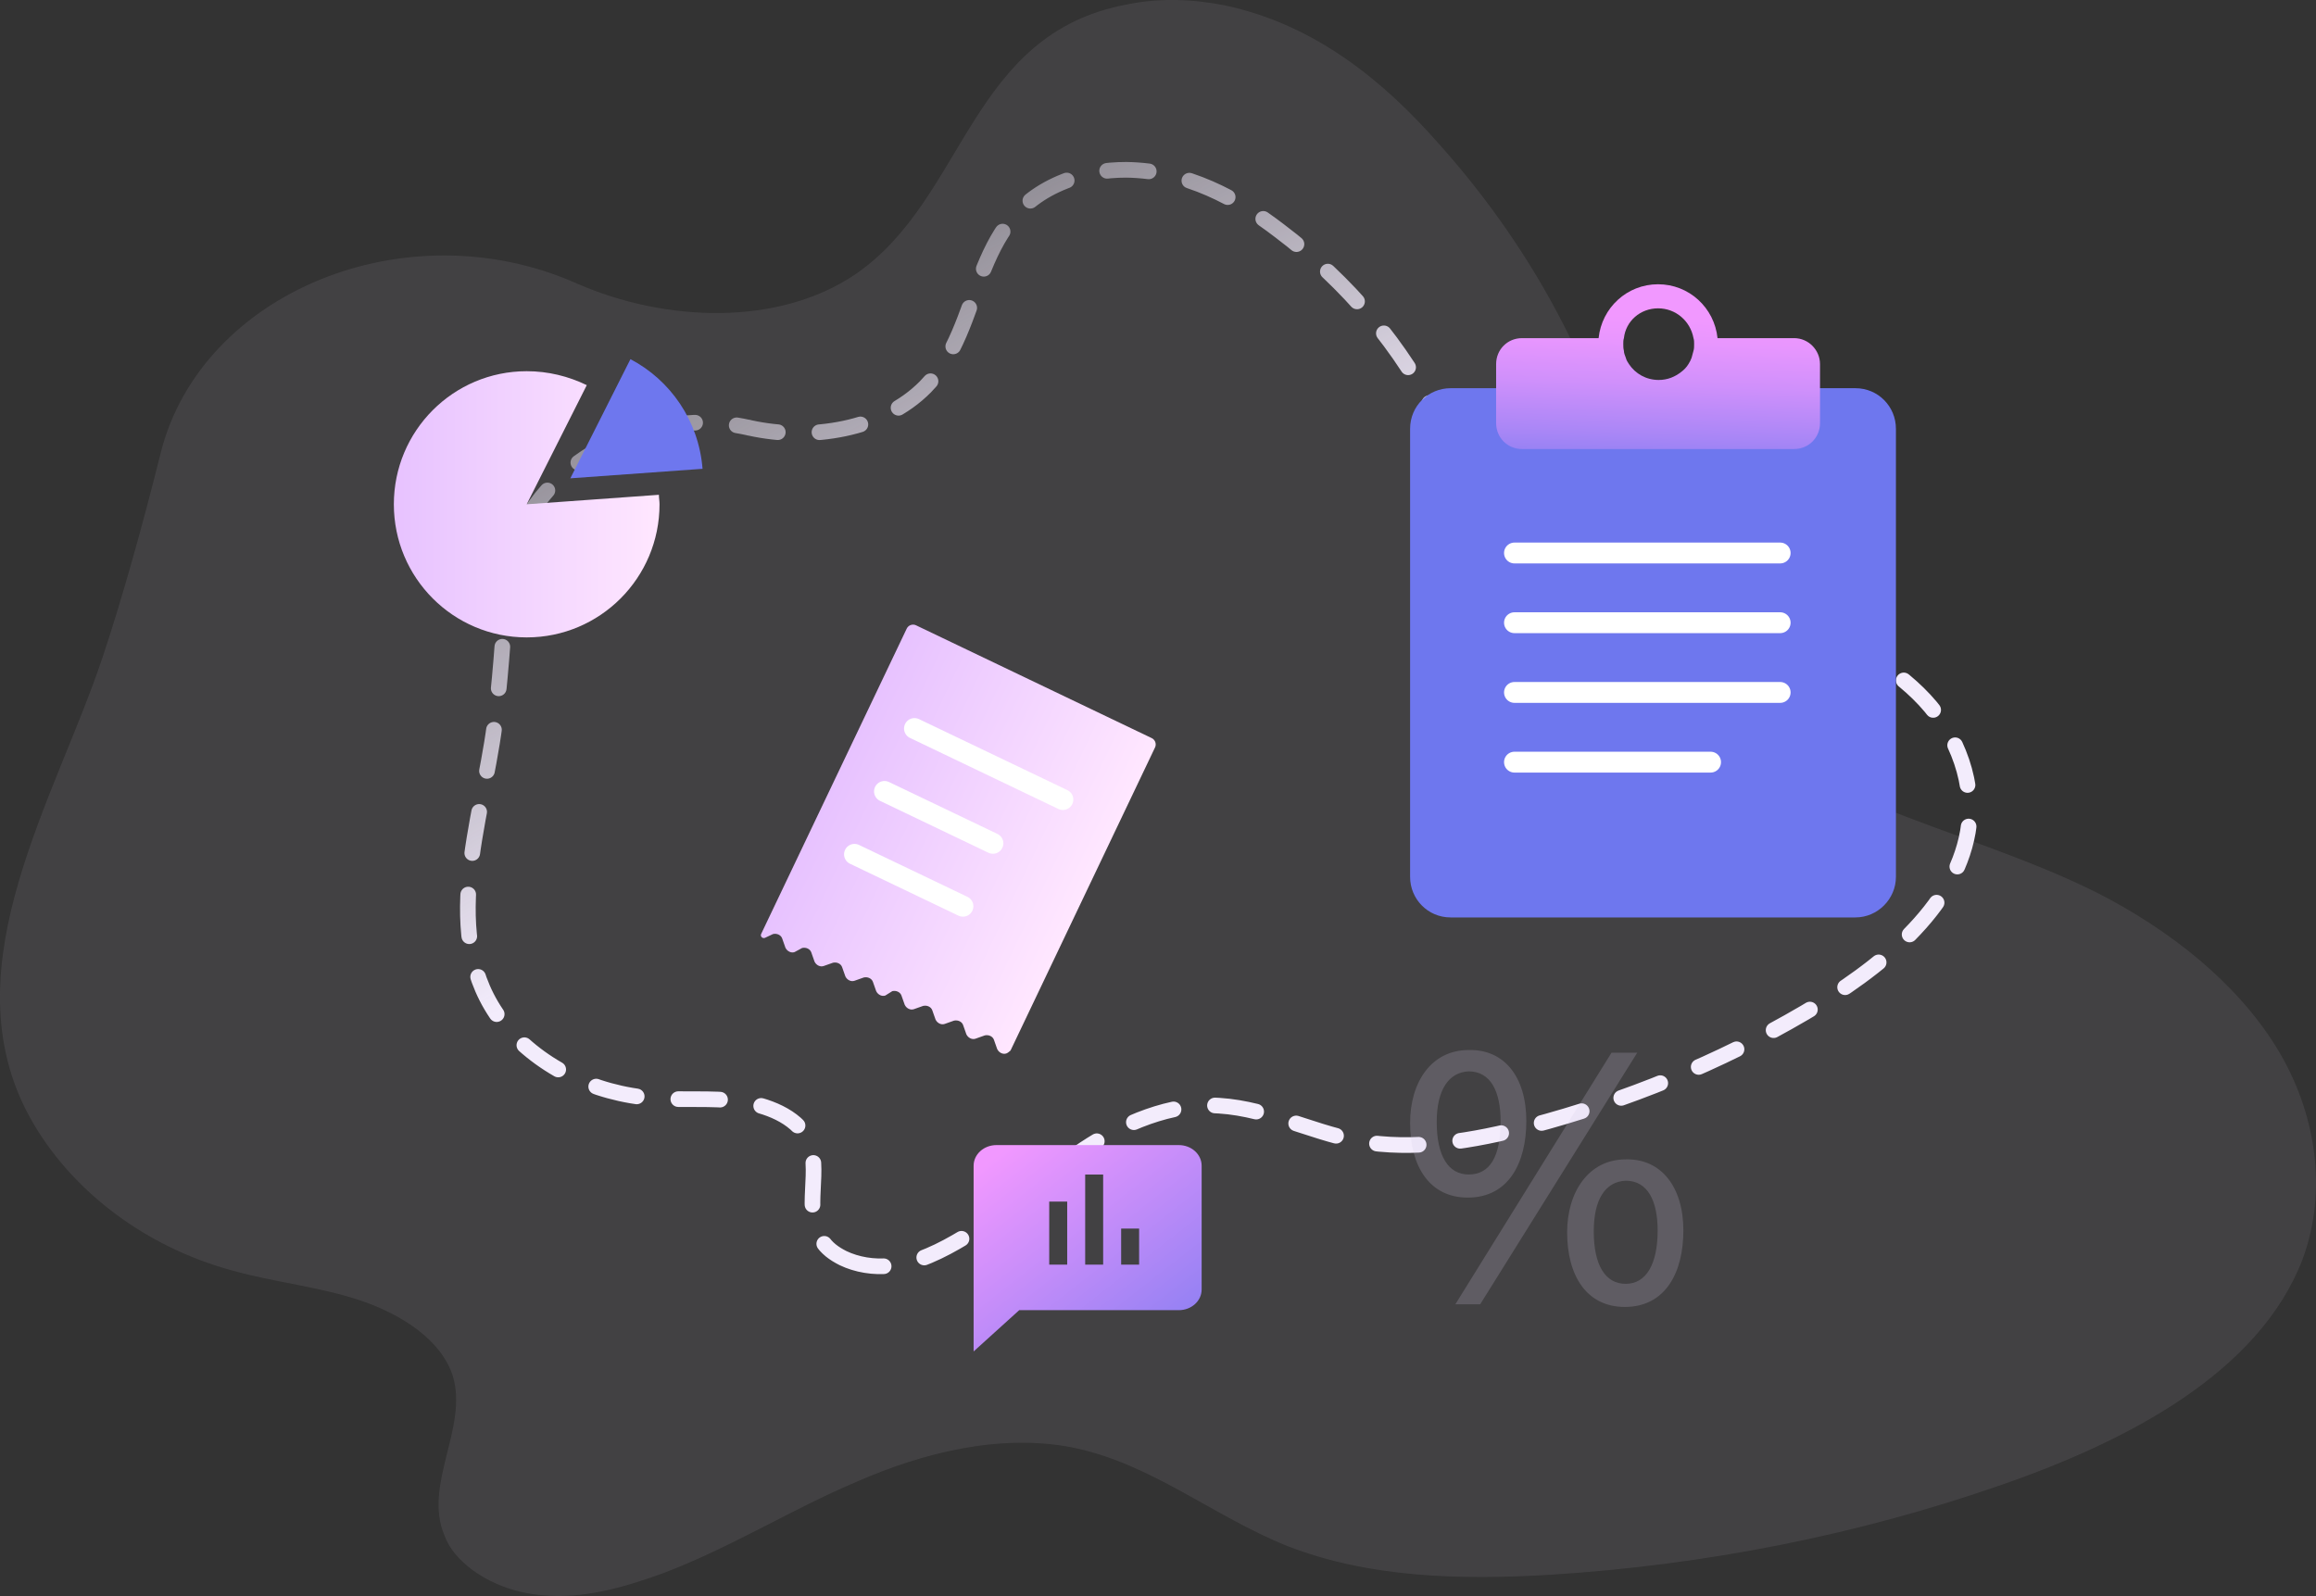 <svg width="444" height="306" viewBox="0 0 444 306" fill="none" xmlns="http://www.w3.org/2000/svg">
<rect x="0" y="0" width="444" height="306" fill="#333333" stroke="none"/>
<path opacity="0.09" d="M90.427 300.903C94.001 303.571 98.766 305.418 103.769 305.829C111.631 306.65 119.493 304.392 126.879 301.724C139.983 296.798 151.657 289.409 164.284 284.072C176.911 278.531 191.683 274.836 205.501 277.504C220.749 280.583 232.423 290.64 246.718 296.387C262.443 302.545 280.073 302.955 297.227 301.929C326.77 300.082 356.075 294.335 383.712 284.688C408.013 276.273 433.029 263.137 441.368 241.586C446.371 228.244 443.989 213.056 436.365 200.741C428.741 188.426 416.113 178.369 402.057 171.185C375.849 158.049 341.78 153.123 325.341 131.161C316.525 119.462 314.619 105.094 311.046 91.548C304.851 68.355 292.7 46.393 275.785 27.51C265.302 15.605 252.198 4.727 234.806 1.033C228.611 -0.199 222.179 -0.404 216.222 0.827C185.727 6.369 185.25 37.978 164.046 52.55C149.274 62.608 127.594 61.787 110.678 54.398C110.44 54.398 110.44 54.192 110.202 54.192C77.8 40.03 38.727 56.04 30.865 86.622C27.291 100.989 23.241 115.357 19.667 126.03C10.613 153.123 -9.161 184.526 4.895 212.645C12.281 227.218 27.053 238.917 44.683 243.638C52.783 245.896 61.361 246.717 69.223 249.385C77.085 252.053 84.709 256.979 86.853 263.958C89.712 273.81 81.135 284.688 85.185 294.335C86.138 297.003 88.044 299.056 90.427 300.903Z" fill="#E1DAEA"/>
<path d="M161.632 241.229C164.236 242.477 167.495 243.053 170.726 242.687C175.825 242.223 180.539 239.802 184.9 237.18C192.612 232.407 199.109 226.248 206.467 221.273C213.8 216.168 222.726 211.968 231.841 211.931C241.915 211.976 250.59 216.904 260.392 218.764C271.154 220.705 282.41 218.756 293.183 215.953C311.727 211.075 329.633 203.748 345.992 194.153C360.385 185.758 374.643 174.273 377.251 159.532C378.765 150.426 375.354 141.072 368.971 134.202C362.588 127.332 353.308 122.523 343.478 119.72C325.183 114.658 302.916 115.799 289.726 103.903C282.663 97.574 279.658 88.682 275.695 80.521C268.863 66.558 258.398 54.125 245.291 44.245C237.142 37.994 227.456 32.724 215.942 32.557C211.852 32.551 207.738 33.227 204.106 34.756C185.418 42.102 189.062 62.249 177.406 74.168C169.275 82.412 155.394 84.609 143.721 82.034C143.57 82.064 143.544 81.933 143.393 81.963C121.033 77.025 98.201 92.098 97.023 112.519C96.546 122.098 95.766 131.737 94.827 138.967C92.457 157.32 83.811 179.757 96.255 195.864C102.769 204.199 113.617 209.782 125.411 210.572C130.84 210.991 136.394 210.438 141.723 211.148C147.053 211.857 152.513 214.032 154.747 218.198C157.794 224.101 153.702 232.089 157.481 237.712C158.419 239.288 159.887 240.354 161.632 241.229Z" stroke="url(#paint0_linear)" stroke-width="3" stroke-linecap="round" stroke-dasharray="8 8"/>
<path fill-rule="evenodd" clip-rule="evenodd" d="M191.024 219.549H225.995C227.155 219.549 228.267 219.966 229.087 220.708C229.906 221.45 230.367 222.456 230.367 223.506V247.244C230.367 248.294 229.906 249.3 229.087 250.042C228.267 250.784 227.155 251.201 225.995 251.201H195.395L186.652 259.114V223.506C186.652 222.456 187.113 221.45 187.933 220.708C188.753 219.966 189.864 219.549 191.024 219.549ZM208.04 242.47H211.487V225.2H208.04V242.47ZM214.934 242.47H218.381V235.562H214.934V242.47ZM204.593 242.47H201.146V230.381H204.593V242.47Z" fill="url(#paint1_linear)"/>
<path d="M126.438 96.691C126.438 110.788 115.039 122.211 100.971 122.211C86.903 122.211 75.504 110.788 75.504 96.691C75.504 82.595 86.903 71.172 100.971 71.172C105.094 71.172 108.975 72.144 112.492 73.845L100.971 96.691L126.317 94.868C126.317 95.476 126.438 96.084 126.438 96.691Z" fill="url(#paint2_linear)"/>
<path d="M134.686 89.886L109.34 91.709L120.861 68.863C128.501 72.873 133.958 80.65 134.686 89.886Z" fill="#6E77EE"/>
<path opacity="0.2" d="M292.613 214.96C292.613 222.971 289.211 229.619 281.386 229.619C274.072 229.619 270.33 223.653 270.33 215.301C270.33 207.461 274.412 201.325 281.556 201.325C288.36 201.154 292.613 206.438 292.613 214.96ZM275.433 215.131C275.433 221.608 277.644 225.187 281.556 225.187C285.639 225.187 287.68 221.778 287.68 214.96C287.68 209.336 285.809 205.416 281.556 205.416C277.814 205.586 275.433 208.824 275.433 215.131ZM279.005 250.072L308.942 201.836H313.875L283.768 250.072H279.005ZM322.72 235.925C322.72 243.936 319.318 250.583 311.493 250.583C304.179 250.583 300.437 244.618 300.437 236.266C300.437 228.596 304.52 222.29 311.664 222.29C318.467 222.119 322.72 227.573 322.72 235.925ZM305.54 236.096C305.54 242.573 307.751 246.152 311.664 246.152C315.576 246.152 317.787 242.402 317.787 235.925C317.787 230.301 315.916 226.38 311.664 226.38C307.751 226.551 305.54 229.96 305.54 236.096Z" fill="#D6CCE2"/>
<path d="M355.706 175.901H278.092C273.726 175.901 270.33 172.377 270.33 168.124V82.208C270.33 77.834 273.847 74.431 278.092 74.431H355.706C360.072 74.431 363.468 77.955 363.468 82.208V168.124C363.468 172.377 359.951 175.901 355.706 175.901Z" fill="#6E77EE"/>
<path d="M290.34 146.128C291.252 146.128 327.934 146.128 327.934 146.128" stroke="white" stroke-width="4" stroke-miterlimit="10" stroke-linecap="round"/>
<path d="M290.34 106.027C291.232 106.027 341.274 106.027 341.274 106.027" stroke="white" stroke-width="4" stroke-miterlimit="10" stroke-linecap="round"/>
<path d="M290.34 119.394C291.232 119.394 341.274 119.394 341.274 119.394" stroke="white" stroke-width="4" stroke-miterlimit="10" stroke-linecap="round"/>
<path d="M290.34 132.761C291.232 132.761 341.274 132.761 341.274 132.761" stroke="white" stroke-width="4" stroke-miterlimit="10" stroke-linecap="round"/>
<path d="M343.942 64.831H329.268C328.661 58.998 323.81 54.502 317.868 54.502C311.926 54.502 307.075 58.998 306.468 64.831H291.794C289.005 64.831 286.822 67.018 286.822 69.813V81.115C286.822 83.91 289.005 86.097 291.794 86.097H343.942C346.731 86.097 348.914 83.91 348.914 81.115V69.813C348.914 67.14 346.731 64.831 343.942 64.831ZM317.868 59.119C321.264 59.119 324.053 61.55 324.659 64.831C324.781 65.195 324.781 65.56 324.781 65.925C324.781 66.411 324.781 66.897 324.659 67.261C324.538 67.747 324.417 68.112 324.296 68.598C324.174 68.963 323.932 69.449 323.689 69.813C323.325 70.421 322.84 70.907 322.355 71.272C321.142 72.244 319.687 72.851 317.989 72.851C315.564 72.851 313.502 71.636 312.29 69.813C312.047 69.449 311.804 69.084 311.683 68.598C311.562 68.234 311.319 67.747 311.319 67.261C311.198 66.775 311.198 66.411 311.198 65.925C311.198 65.56 311.198 65.195 311.319 64.831C311.683 61.55 314.472 59.119 317.868 59.119Z" fill="url(#paint3_linear)"/>
<path d="M192.924 201.979C192.277 202.208 191.511 201.841 191.173 201.14L190.545 199.358C190.316 198.71 189.55 198.343 188.794 198.52L187.015 199.15C186.368 199.379 185.602 199.012 185.264 198.312L184.636 196.53C184.407 195.881 183.641 195.515 182.885 195.691L181.106 196.321C180.459 196.551 179.693 196.184 179.355 195.483L178.726 193.701C178.498 193.053 177.732 192.686 176.976 192.863L175.197 193.493C174.55 193.722 173.784 193.355 173.446 192.655L172.817 190.873C172.589 190.224 171.823 189.858 171.066 190.034L169.725 190.874C169.079 191.103 168.313 190.736 167.975 190.036L167.346 188.253C167.117 187.605 166.351 187.239 165.595 187.415L163.816 188.045C163.169 188.275 162.403 187.908 162.065 187.207L161.437 185.425C161.208 184.777 160.442 184.41 159.686 184.587L157.907 185.217C157.26 185.446 156.494 185.079 156.156 184.379L155.528 182.596C155.299 181.948 154.533 181.582 153.777 181.758L152.326 182.545C151.679 182.775 150.913 182.408 150.575 181.707L149.947 179.925C149.718 179.277 148.952 178.91 148.196 179.087L146.636 179.822C146.151 179.994 145.708 179.512 145.917 179.074L173.831 120.519C174.145 119.861 174.953 119.575 175.61 119.889L220.804 141.522C221.46 141.837 221.746 142.647 221.433 143.305L193.728 201.42C193.514 201.587 193.248 201.864 192.924 201.979Z" fill="url(#paint4_linear)"/>
<path d="M169.564 151.742C170.069 151.983 190.356 161.694 190.356 161.694" stroke="white" stroke-width="4" stroke-miterlimit="10" stroke-linecap="round"/>
<path d="M163.814 163.803C164.319 164.045 184.606 173.756 184.606 173.756" stroke="white" stroke-width="4" stroke-miterlimit="10" stroke-linecap="round"/>
<path d="M175.314 139.68C175.813 139.918 203.766 153.299 203.766 153.299" stroke="white" stroke-width="4" stroke-miterlimit="10" stroke-linecap="round"/>
<defs>
<linearGradient id="paint0_linear" x1="190.468" y1="142.731" x2="110.688" y2="-4.855" gradientUnits="userSpaceOnUse">
<stop stop-color="#F3ECFC"/>
<stop offset="1" stop-color="#F3ECFC" stop-opacity="0"/>
</linearGradient>
<linearGradient id="paint1_linear" x1="230.695" y1="276.672" x2="188.937" y2="223.204" gradientUnits="userSpaceOnUse">
<stop offset="0.025" stop-color="#6E77EE"/>
<stop offset="1" stop-color="#F198FF"/>
</linearGradient>
<linearGradient id="paint2_linear" x1="75.455" y1="96.743" x2="126.402" y2="96.743" gradientUnits="userSpaceOnUse">
<stop stop-color="#E7C2FF"/>
<stop offset="1" stop-color="#FFE7FF"/>
</linearGradient>
<linearGradient id="paint3_linear" x1="333.605" y1="96.536" x2="334.821" y2="61.322" gradientUnits="userSpaceOnUse">
<stop stop-color="#6E77EE"/>
<stop offset="0.02" stop-color="#7278EE"/>
<stop offset="0.35" stop-color="#A886F6"/>
<stop offset="0.636" stop-color="#D090FB"/>
<stop offset="0.862" stop-color="#E896FE"/>
<stop offset="1" stop-color="#F198FF"/>
</linearGradient>
<linearGradient id="paint4_linear" x1="159.982" y1="149.501" x2="207.64" y2="172.221" gradientUnits="userSpaceOnUse">
<stop stop-color="#E7C2FF"/>
<stop offset="1" stop-color="#FFE7FF"/>
</linearGradient>
</defs>
</svg>
